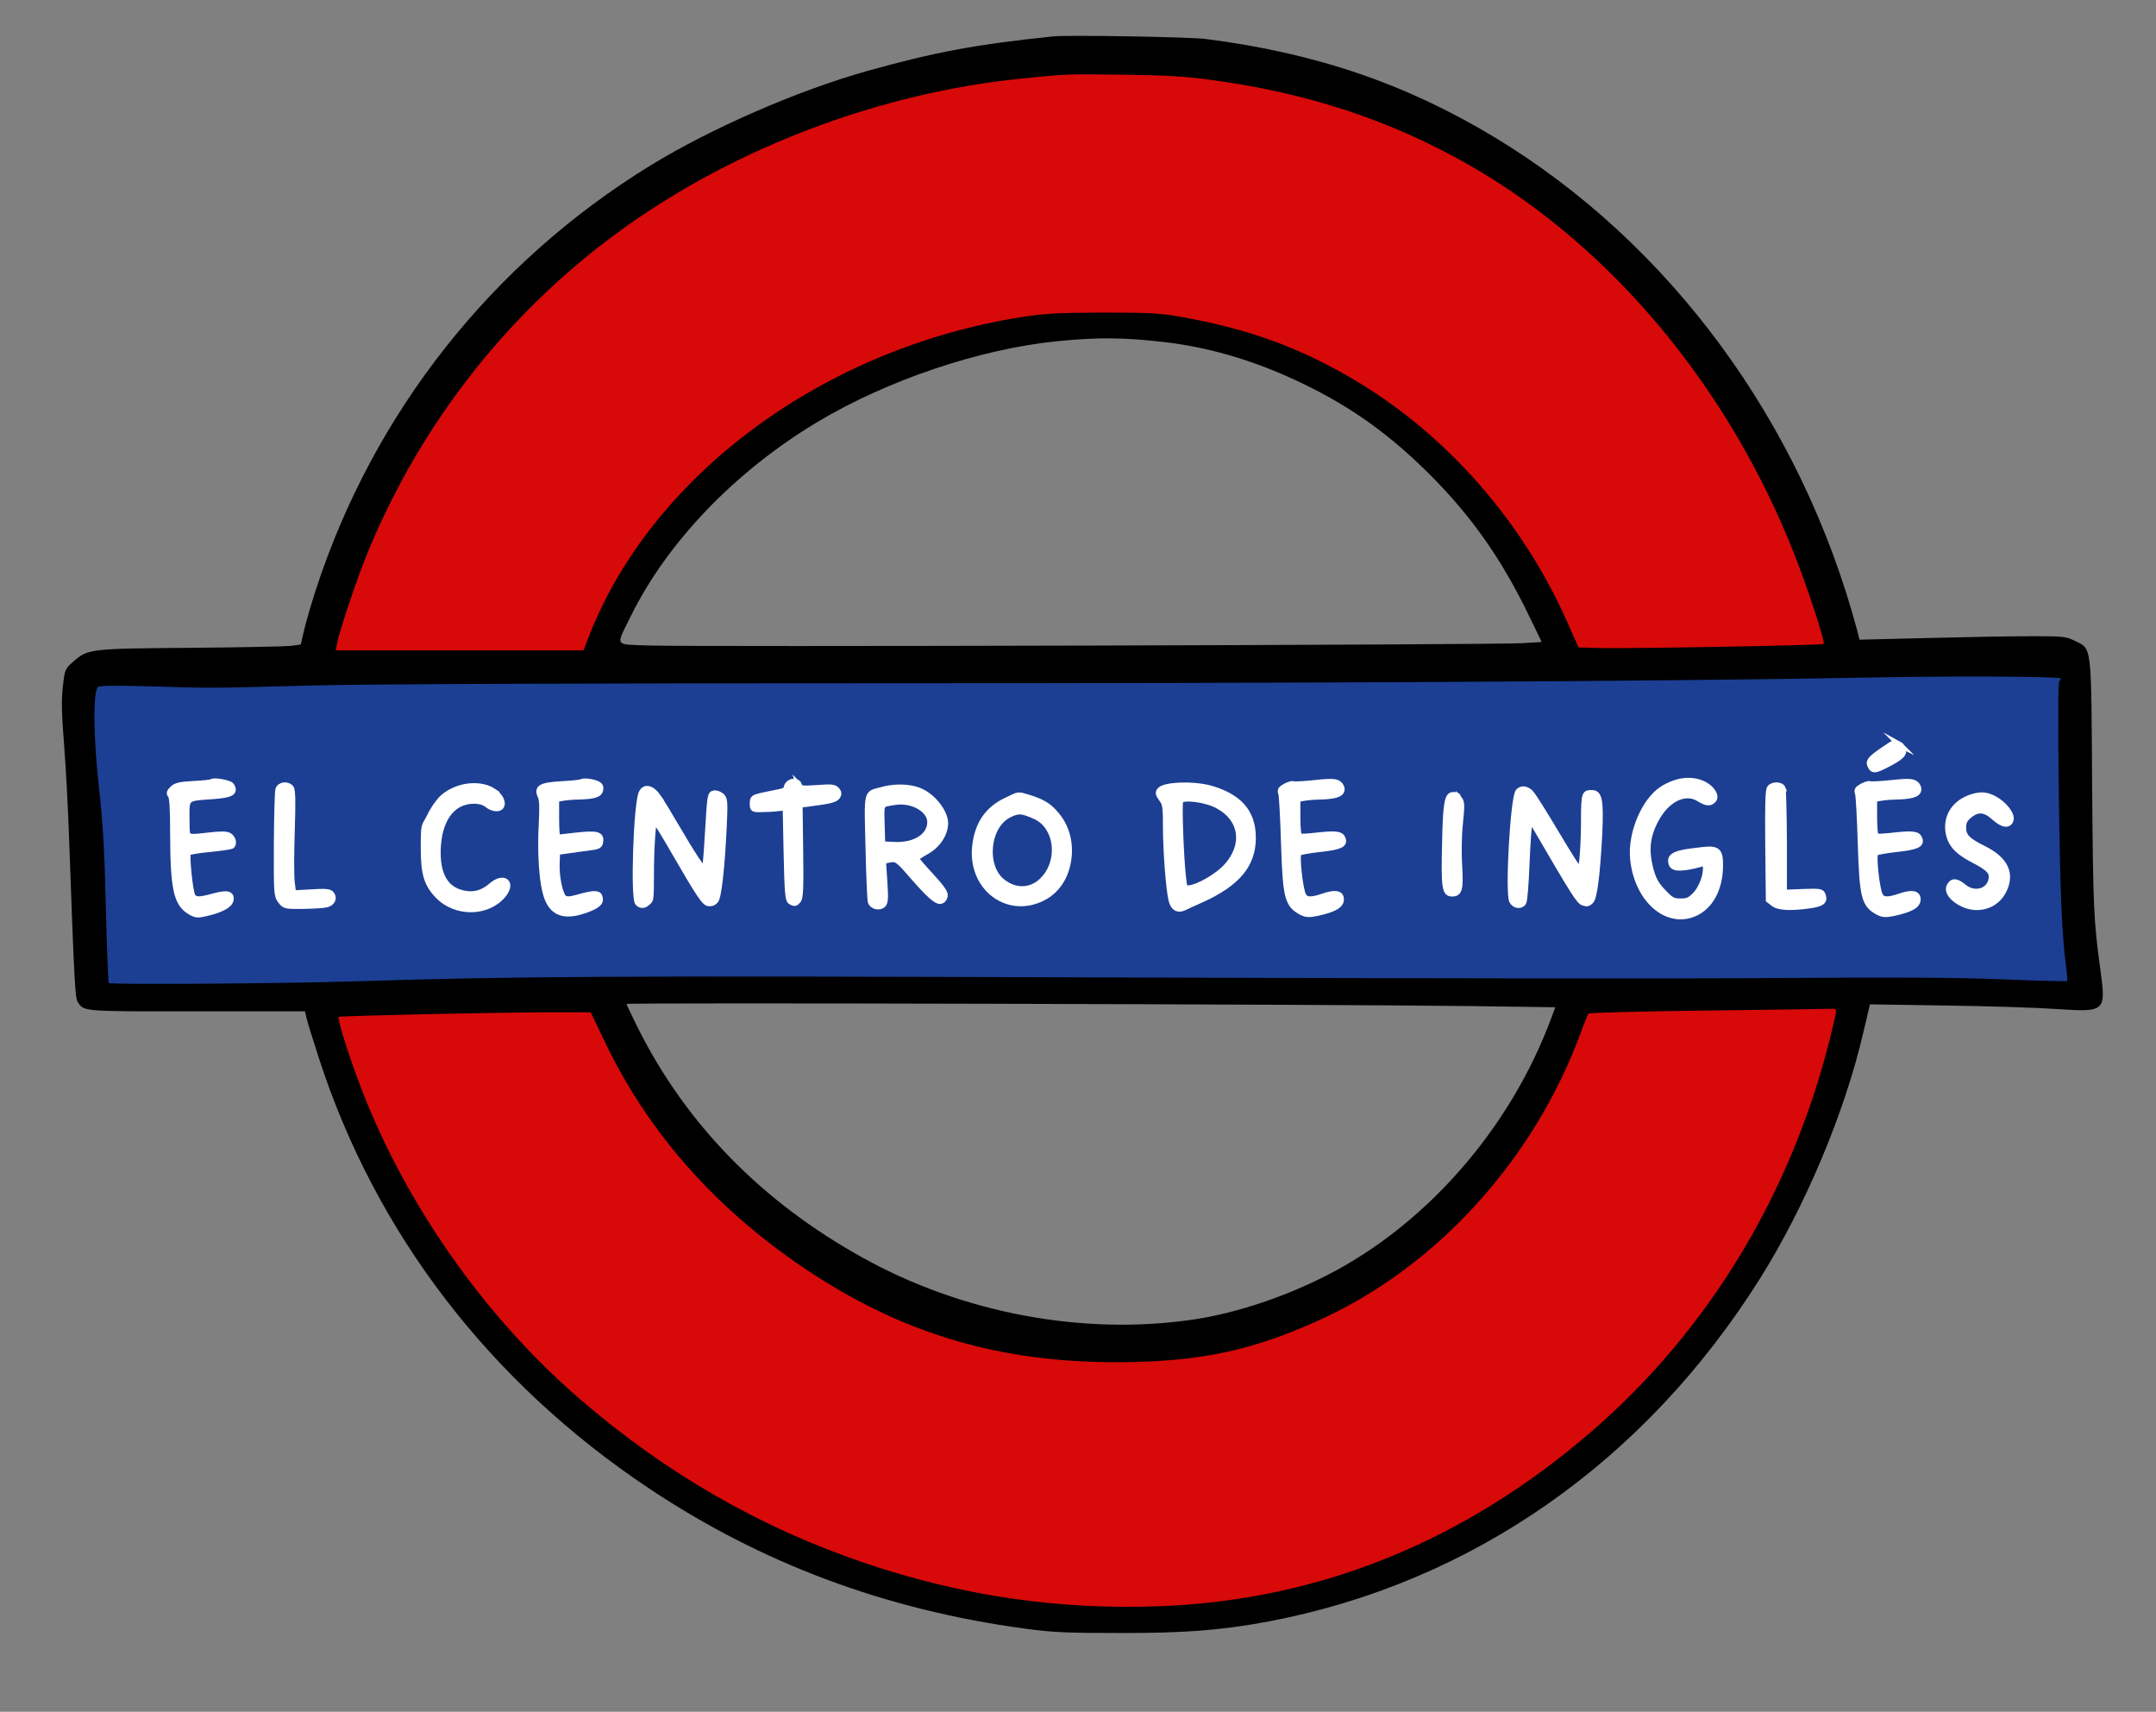 <?xml version="1.0" encoding="UTF-8"?> <svg xmlns="http://www.w3.org/2000/svg" version="1.1" viewBox="0 0 1114 884.4"><rect x="0" y="0" width="1114" height="884.4" fill="#808080" stroke="none"/><defs><style> .cls-1 { fill: #1c3f93; } .cls-2 { fill: #fff; stroke: #fff; stroke-miterlimit: 10; stroke-width: 3px; } .cls-3 { fill: #d80909; } </style></defs><g><g id="Negro"><path d="M1085.3,501.3c-3.5-25.4-3.8-31.8-4.3-95.1-.5-74.1,0-70.7-8.9-75.1-4.5-2.2-6.1-2.4-20.9-2.4s-32.7.4-53.2.9l-37.2.9-1.1-4.4c-28.8-107.9-96.9-200.5-187.5-255.2-45.7-27.6-92.6-43.6-149.5-50.8-8.4-1-70.7-2.1-78.5-1.3-39.6,4.1-61.2,8.1-96.2,17.9-35.9,10.1-80.4,29.5-111.6,48.6-82.1,50.3-143.4,127.8-173.2,219.4-2.3,7.1-5,16.4-6,20.6l-1.8,7.7-5.1.7c-2.8.3-26.2.8-51.9,1-52.3.4-53.1.5-60.7,7.3-4.1,3.6-4.2,3.9-5.2,12.5-.8,6.8-.7,13.8.6,30,.9,11.7,2.1,33.6,2.6,48.7,2.8,77.6,3.1,82.5,4.6,84.7,3,4.7,2.6,4.7,61.6,4.6h55.7l.7,3.1c.3,1.7,3.3,11.4,6.6,21.5,29.4,90.4,88.2,167,170.3,221.8,58.3,38.9,122.1,62.7,194,72.5,14.9,2,21.1,2.3,51,2.3s49.7-1.1,76-6.1c104.4-20,193.6-82.3,253.1-176.9,23.4-37.2,43.9-85.9,53.5-127.4l3.4-14.4,39,.6c21.5.3,47.2,1.1,57.2,1.8,25.5,1.7,25.8,1.4,22.9-20ZM326,318.2c18.9-38.3,54-74.8,96.4-100.2,36.1-21.6,83.8-37.7,123.8-41.7,20.8-2.1,34.6-2,56,.5,24.1,2.9,47.8,10.1,72,21.9,24.6,12,44.1,26,64.6,46.5,21.6,21.6,37.3,43.9,51.5,73.5l6.3,13-10.2.6c-13.7.9-431.1,2-451,1.2-18.4-.7-17.4,1-9.4-15.3ZM801.5,526.1c-21.1,56.9-64.6,106.7-116.1,132.9-21.9,11.2-47,19.5-68.5,22.7-57.1,8.5-119.7-3.2-171.5-32.1-51.7-28.7-90.7-68.6-115.6-118.1-3.3-6.7-6.1-12.5-6.1-12.8,0-.8,367.5.2,436.2,1.1l43.7.6-2.1,5.7Z"></path></g><g id="Rojo_azul"><g><path class="cls-3" d="M623.7,41c51.8,6.8,95.1,21.1,136.5,44.9,72.7,41.9,132.9,114.2,166.8,200.1,7,17.7,16.2,45.8,15.3,46.7-.6.7-101.1,2.5-115.9,2.1l-10.8-.3-5.3-12c-23.1-52.7-62.6-97.8-110.3-126.1-28.4-16.8-54.3-26.3-89.3-32.6-11.1-2-15.7-2.3-40.5-2.3-24,.1-30,.4-42.2,2.3-102,16-190.4,81-223.3,163.9l-3.2,8.3h-128l.7-3.7c1.2-6.4,10.3-33.6,15.6-46.4,27.9-68.1,74.4-126.8,134-169.1,58.1-41.3,131.8-68.9,203.9-76.2,23.5-2.4,23.6-2.4,53-2,20.3.2,31.6.9,43,2.4Z"></path><path class="cls-1" d="M1064.6,350.5c.3.4.1.9-.5,1.3-.7.5-.8,19.2-.3,58.2.7,52.5,1.5,71.8,3.8,90,.5,3.6.7,6.7.5,6.9s-15.1-.2-33.1-.9c-23.9-1-55.2-1.1-115.3-.7-45.4.4-202.3.2-348.7-.3-257-.9-304.3-.6-386.8,2-38.1,1.2-127,1.8-128,.9-.3-.4-1-17.9-1.5-39-.7-30.2-1.5-43.3-3.5-61.4-3-26.5-3.2-50.7-.5-52.6,1-.7,9.8-.8,27-.3,32.8,1,28.9,1,82-.4,30.8-.8,131.6-1.2,312-1.2s384.6-.8,497-3c43.1-.8,94.8-.5,95.9.5Z"></path><path class="cls-3" d="M948.7,522.6c0,.8-1.4,7-3.1,13.7-20.1,80.6-63,151.3-123.4,203.4-65.3,56.4-139.8,86.7-221.5,90.1-52.8,2.2-103.2-5.1-154-22.3-54.2-18.4-102.6-46.3-147-84.6-50.1-43.2-91.6-102.8-114.5-164.4-5.7-15.3-11-32.4-10.2-33.1.6-.6,79.9-2.3,108.2-2.4h22l7.4,15.4c23,48.1,59,88.2,107.6,119.9,50.3,32.7,101.5,46.8,165,45.4,37.2-.8,62.7-6.5,95.5-21.2,61.1-27.4,111.7-82.8,136.1-149,1.8-5,3.6-9.4,4-9.8.4-.5,27.8-1.2,61-1.6s61.9-.8,63.7-.9c2.3-.2,3.2.2,3.2,1.4Z"></path></g></g><g id="Capa_6"><path class="cls-2" d="M981.5,384.7c1.1.6,1.9,2.1,1.9,3.5s-1.3,3-6.7,5.9c-7.7,4.1-8.9,4.3-10.2,1.7-1.3-2.4-.1-3.8,6.8-8.5,6-4.1,5.6-3.9,8.2-2.6Z"></path><path class="cls-2" d="M989.8,405c1,.7,1.7,2.2,1.4,3.3-.4,2.1-3.7,3.1-11.4,3.3-2.8,0-6.6.4-8.3.7l-3.1.6v9.4c0,5.1.4,9.5.9,9.8.4.3,4.8.1,9.6-.5,9.5-1,12-.7,12.9,1.8,1.2,3-1.7,4.2-11.9,5.3-5.5.6-10.4,1.5-10.9,2-1.2,1.2.7,18.8,2.4,21.9,1.3,2.5,4,2.7,10.3.5,6.2-2.1,9.2-1.6,9.2,1.6s-4,5.2-12.2,7c-4.2.9-5.7.8-8-.3-7.5-3.9-8.4-7.6-9.3-35.7-.4-12.9-1-24.5-1.4-25.7-.7-1.8-.2-2.4,2.3-3.8,1.8-.9,3.5-1.4,3.9-1.1.4.2,4.1.1,8.2-.3,11.5-1.2,13.5-1.2,15.4.2Z"></path><path class="cls-2" d="M412.9,405.7c.6,1.8,1.2,1.9,9.3,1.4,7.5-.6,8.9-.4,10.2,1.1,1,1.2,1.1,2.1.3,3.3-1,1.6-3.8,2.3-14.6,3.7l-4.9.6.3,23.9c.3,18.7,0,24.1-1,25.4-1.5,1.8-2,1.9-4.1.6-1.2-.8-1.6-5-2-24.7l-.5-23.8-4,.4c-2.2.3-6,.5-8.5.5-4.3.1-4.5,0-4.5-2.9s.4-3.1,5-4.2c2.8-.6,6.7-1.4,8.8-1.8,2-.3,3.7-1.2,3.7-1.8,0-3.6,5.5-5,6.5-1.7Z"></path><path class="cls-2" d="M880.6,405.3c4,2.1,6.4,6,4.8,7.9-1.7,2-3.6,1.9-7.6-.6-6.7-4.1-15.5-.3-21.2,9.1-5.6,9.4-6.6,17.4-3.5,28.4,1.3,4.5,2.8,7.2,6.3,10.8,4.1,4.3,5.1,4.8,8.9,4.8s4.9-.6,7.6-3.3,5.5-8.8,5.5-13.5-.2-2.6-8.7-1.1c-6.9,1.2-9.3.4-9.3-3.2s6.9-4.4,16.5-5.5c7.7-.8,9,.5,8.9,8.5-.2,11.8-5.1,20.7-13.1,24.3-14.4,6.4-29.8-7.2-31.9-28-1.4-13.3,5.9-30.5,15.4-36.4,7.5-4.6,15.1-5.4,21.4-2.2Z"></path><path class="cls-2" d="M119.5,405.8c2.3,3.6.1,4.9-9.7,5.6-13.7.9-13.4.7-13.4,10.5s.4,8.9.8,9.6c.7,1,2.7,1.1,10,.2,6.6-.8,9.6-.8,11.1,0,2.1,1.1,2.9,4.4,1.3,5.4-.5.3-5.5,1-11.2,1.6-5.7.5-10.8,1.4-11.2,1.8-1,1,.9,19.7,2.2,22.3,1.3,2.3,3.3,2.4,10.9.3,6.9-1.9,9.4-1.4,8.9,1.8-.4,2.7-4.8,5.1-12.5,6.9-4.6,1.1-5.5,1-8.4-.7-7.2-4.2-8.8-11.9-8.9-40.5,0-13.1-.4-18.9-1.2-19.7s-.8-1.7.9-3.3c1.7-1.7,3.6-2.2,10.9-2.6,4.9-.2,9.1-.7,9.4-1,1-1,9.3.5,10.1,1.8Z"></path><path class="cls-2" d="M307.9,404.7c1.9.7,2.6,1.6,2.3,3.2-.3,2.6-3.2,3.5-11.4,3.7-2.8,0-6.6.4-8.3.7l-3.1.6v9.9c0,5.5.3,9.9.8,9.9s4.5-.5,9.1-1c10.8-1.2,13.3-.7,12.9,2.9-.3,2.4-.8,2.7-6.3,3.4-3.3.4-8.2,1.1-11,1.5l-5,.7-.2,5.5c-.4,7.3,1.7,17,3.9,18.4,1.2.7,3,.7,6.5-.3,8-2.3,10.9-2.5,11.6-.7,1.1,2.9-.4,4.5-6.1,6.7-11,4.2-17.5,2.5-20.7-5.5s-3.8-25.8-3-39.2c.4-7.9.3-11.8-.6-13.8-2-4.3.1-5.6,11.2-6.2,5.2-.3,9.6-.8,9.8-1,.8-.7,4.9-.4,7.6.6Z"></path><path class="cls-2" d="M691.8,405c1,.7,1.7,2.2,1.4,3.3-.4,2.1-3.7,3.1-11.4,3.3-2.8,0-6.6.4-8.3.7l-3.1.6v9.4c0,5.1.4,9.5.9,9.8.4.3,4.8.1,9.6-.5,9.5-1,12-.7,12.9,1.8,1.2,3-1.7,4.2-11.9,5.3-5.5.6-10.4,1.5-10.9,2-1.2,1.2.7,18.8,2.4,21.9,1.3,2.5,4,2.7,10.3.5,6.2-2.1,9.2-1.6,9.2,1.6s-4,5.2-12.2,7c-4.2.9-5.7.8-8-.3-7.5-3.9-8.4-7.6-9.3-35.7-.4-12.9-1-24.5-1.4-25.7-.7-1.8-.2-2.4,2.3-3.8,1.8-.9,3.5-1.4,3.9-1.1.4.2,4.1.1,8.2-.3,11.5-1.2,13.5-1.2,15.4.2Z"></path><path class="cls-2" d="M150.3,407.1c.9,1,1,7,.5,22.3-.4,11.4-.4,23.3,0,26.5l.7,5.6,9.2-.5c7.5-.5,9.5-.3,10.5.9,1.7,2.1.5,4.7-2.5,5.4-1.4.4-6.8.7-12,.8-9.4.1-9.6,0-11.7-2.7-2-2.7-2.1-3.8-2-29,.1-14.4.4-27.2.8-28.5.8-2.5,4.7-3,6.5-.8Z"></path><path class="cls-2" d="M255.1,408.9c3.3,2.3,5.1,5.7,3.8,7.7-1,1.7-4.5,1.3-7.2-.9-3.2-2.5-9.2-2.6-14-.4-7.3,3.5-11.4,12.5-11.5,24.9-.1,12.2,4.3,19.4,13,21.3,5.5,1.3,10.2,0,14.7-3.9,6.4-5.6,11.4-1.5,6,4.9-8.1,9.6-24.4,9.8-33.6.3-5.8-6-7.4-11.4-7.4-24.6s.2-10.5,3.3-16.7c1.9-3.9,4.9-8,7-9.8,7.5-6.2,19-7.4,25.9-2.8Z"></path><path class="cls-2" d="M626.3,407.6c-8.6-2.7-24.5-2.3-27,.7-1,1.2-.8,2,.9,4.4,2,2.6,2.2,4.2,2.2,15.3s1.5,31.6,2.9,37.1c.9,3.9,3.3,5.3,6.3,3.9,1.3-.6,5.3-2.5,9-4.1,18.8-8.5,26.8-18.1,26.8-32.1s-8.1-21.2-21.1-25.2ZM633.8,447.6c-4.6,5.1-14.4,10.8-19.4,11.3-2.3.3-2.5-.1-3.1-5.7-1.2-10.7-2.2-38.2-1.4-39.5,1.4-2.3,13.5-.7,19.4,2.6,12.6,6.8,14.5,20.2,4.5,31.3Z"></path><path class="cls-2" d="M921.1,407.3c.3.8.6,13.3.7,27.7v26.2c.1,0,9.7-.4,9.7-.4,9.3-.3,9.7-.2,10.4,1.9,1,3-.6,4.2-6.7,5.1-9.9,1.4-16.4,1.1-18.9-1l-2.4-1.9-.3-28.2c-.2-20.4,0-28.6.9-29.6,1.5-1.9,5.8-1.8,6.6.2Z"></path><path class="cls-2" d="M473.4,443.6c0-.4,2.4-2.1,5.4-3.7,5.8-3.3,9.6-9.1,9.6-14.7s-6.9-15.1-15.5-17.4c-5.1-1.4-11.8-1.3-17.6.4-7.8,2.1-7.3,0-6.6,29.5.3,14.6.9,27.3,1.2,28.3.9,2.3,4.3,3.1,6.2,1.6,1.3-1.2,1.5-3,.9-12l-.7-10.7,3-.7c3.9-.8,4.6-.3,11.8,8,8.8,10.1,12.8,13.7,14.9,13.3,1.1-.2,2-1.3,2.2-2.6.3-1.6-1.7-4.4-7.2-10.4-4.2-4.5-7.6-8.5-7.6-8.9ZM462.1,436.5l-6.2-.3-.3-10.2c-.3-11.3-.8-10.4,6.8-11.6,8.9-1.4,18,3.7,18.2,10.1.2,7.4-7.7,12.5-18.5,12Z"></path><path class="cls-2" d="M340.2,411.9c1.6,2.4,5.5,8.8,8.7,14.3,8.9,15.3,14.6,23.8,15.2,23.1.4-.4,1.1-9.3,1.7-19.9,1.1-18.4,1.2-19.2,3.2-19.5,1.2-.2,2.9.5,3.9,1.4,1.6,1.6,1.7,3.3,1.1,15.9-1,21.1-2.7,36.5-4.3,38.1s-2.3,1.4-3.4,1.4c-2.2,0-4.8-3.9-18.4-27.4-4.9-8.5-9.3-15.6-9.6-15.6-.9,0-1.9,14.1-1.9,28.1s-.3,13.1-1.6,14.3c-1.9,1.9-3.6,2-5.2.4-2.4-2.4-.8-50.2,1.8-56.6,1.6-3.8,5.4-2.9,8.8,2Z"></path><path class="cls-2" d="M791.1,409.9c1.2,1.3,7.1,10.7,13.2,21,6.2,10.4,11.5,18.8,12,18.8,1.1,0,2.1-12.7,2.1-26.5s.6-13.5,4.2-13.5,4.6,3.4,3.8,21c-1.1,20.9-2.6,33-4.4,34.8s-2.4,1.2-3.8.9c-2.2-.6-4.4-4-23.4-36.6-3.3-5.7-3.8-6.2-4.5-4.4-.4,1.2-1.1,10.6-1.5,21-.4,10.3-1.1,19.4-1.7,20-1.5,2-4.5,1.5-5.8-.9-2.2-4.1.6-53.3,3.2-56.5,1.7-1.9,4.3-1.6,6.6.9Z"></path><path class="cls-2" d="M753.8,412.6c1.5,1.7,1.6,2.9.6,12.7-.7,6.3-.8,15.6-.4,22.1.7,11.9.1,14.3-3.7,14.3s-4.2-3.3-3.7-25.4c.4-21.1,1.2-25.6,4.2-25.6s2.1.8,3,1.9Z"></path><path class="cls-2" d="M1030.4,412.7c5,2.6,9.4,8.2,8.5,11-1,3-4.2,2.5-8.6-1.5-4.8-4.3-8.5-4.5-12.8-.9-2.4,2-3.1,3.4-3.1,6.3,0,4.5,2.1,6.7,10.6,10.9,10,5,13.8,11.3,11.4,18.9-2.3,7.1-7.9,11.3-15.2,11.3s-16.2-6.5-13.9-10.9c1.5-2.8,3.6-2.7,7.3.4,5.4,4.5,13,2.6,14.3-3.6.9-4-.9-6-9.8-10.6-8.4-4.4-11.8-8.6-12.5-15.2-.7-8,4.1-14.5,12.6-17.1,4.4-1.3,7.1-1.1,11.2,1Z"></path><path class="cls-2" d="M531.5,412.1c-5.8-1.7-4.6-1.9-11.6,1.5-9.6,4.5-14.9,12.3-16.1,23.8-2.2,20.8,16.2,35.3,34.2,26.9,6.1-2.8,10.6-8,12.8-14.8,3.3-10.3,1.4-21.2-5.1-28.7-3.8-4.5-7.1-6.5-14.2-8.7ZM539.8,453.6c-5.9,6.9-14.6,7.7-21.9,1.9-10-7.9-8-28.8,3.4-34.5,4.8-2.5,6.9-2.3,13.9.9,10.8,5.1,13.2,21.6,4.6,31.7Z"></path></g></g></svg> 